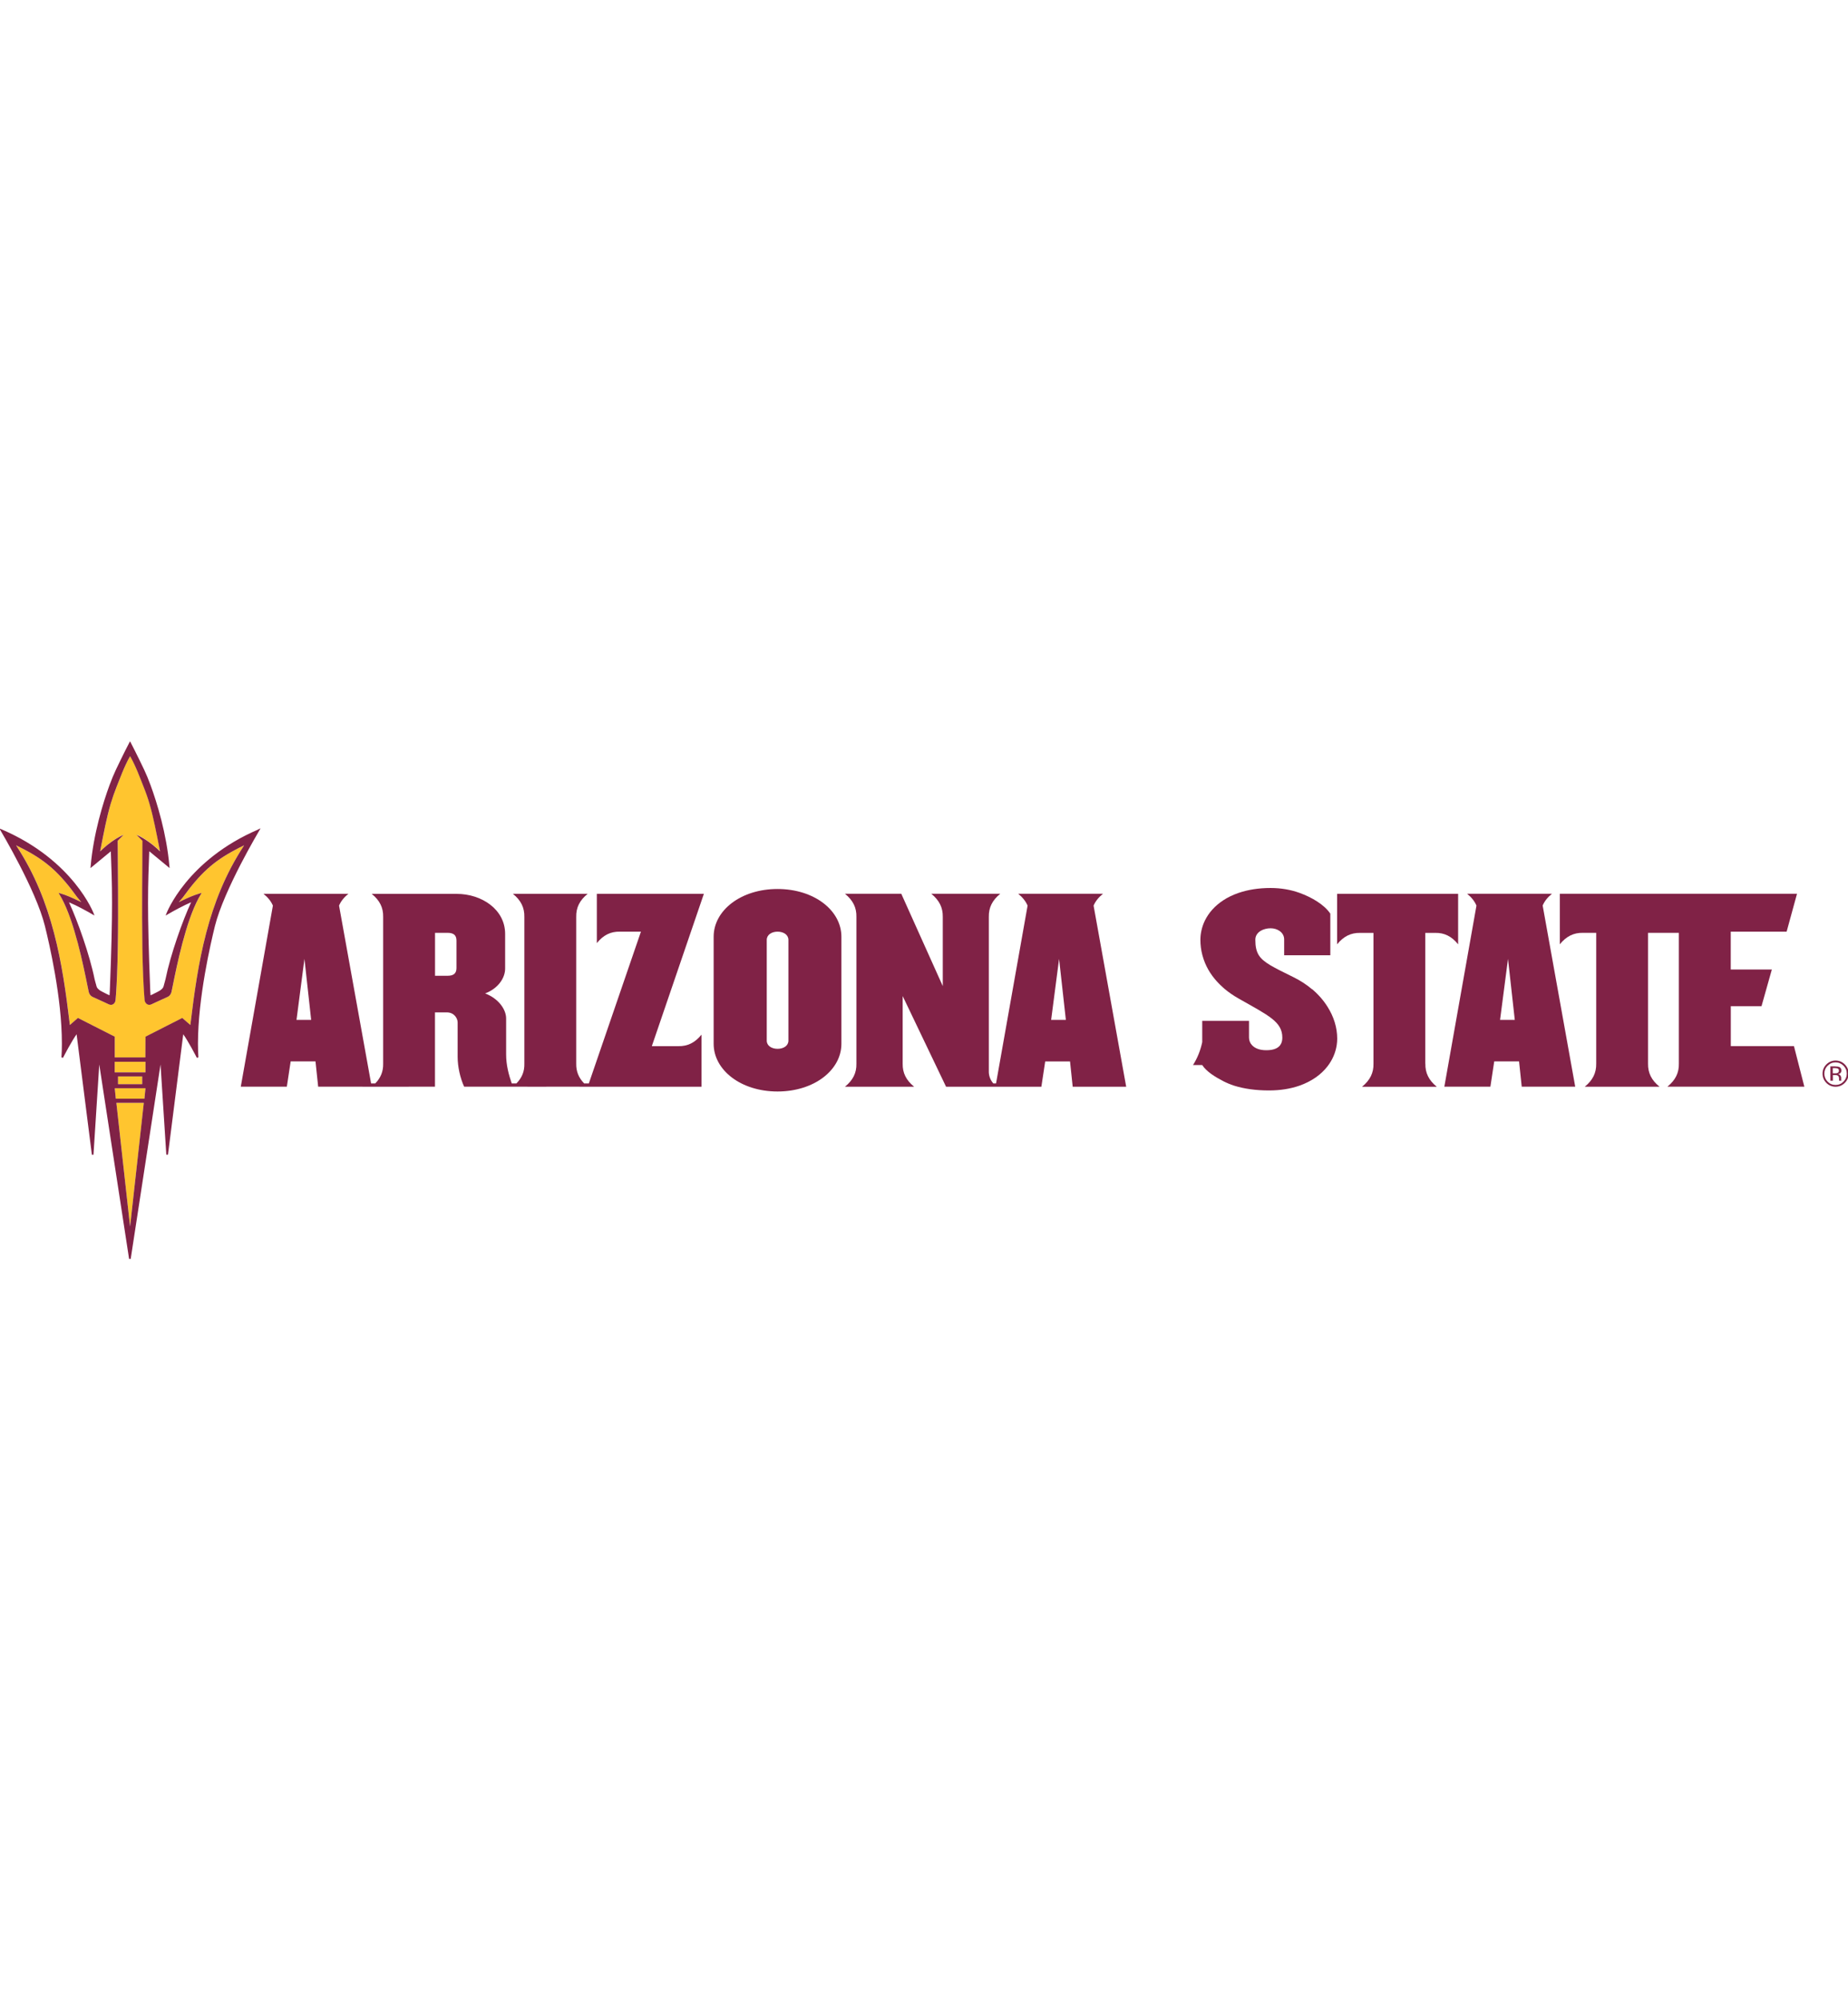 <?xml version="1.0" encoding="UTF-8"?>
<svg id="a" xmlns="http://www.w3.org/2000/svg" viewBox="0 0 332.7 360">
  <defs>
    <style>
      .b {
        fill: #ffc52f;
      }

      .c {
        fill: #802246;
      }
    </style>
  </defs>
  <g>
    <path class="b" d="M43.79,152.23c-.49.24-.96.48-1.41.72-4,2.12-6.37,4.3-9.44,8.55h0s-.73.87-.73.87c.8-.38,1.9-.91,2.99-1.31.38-.14,1.12-.35,1.12-.35-.15.26-.46.78-.56.97-2.32,4.28-3.88,11.97-4.65,15.76-.09.44-.16.81-.23,1.12-.05.22-.13.36-.25.52-.14.19-.33.3-.41.34l-2,.91-.95.43c-.08.04-.21.08-.36.09h-.01c-.15,0-.37-.04-.56-.24-.02-.02-.03-.03-.04-.05-.17-.2-.22-.38-.24-.64-.03-.32-.06-.65-.08-1-.07-1.01-.13-2.13-.18-3.33-.26-6.35-.2-14.79-.15-19.96.01-1.71.03-3.19.02-4.3h0v-.02l-.02-.02c-.34-.35-.88-.9-1.03-1.06.21.08.64.29,1.19.62.29.18.62.39.97.64.48.35,1,.76,1.54,1.25.13.12.26.23.38.36l.12.11-.03-.16c-.66-3.39-1.14-5.96-1.87-8.41-.31-1.04-.65-2.05-1.08-3.09-.6-1.49-1.36-3.63-2.37-5.39l-.04-.07-.04.07c-1.01,1.76-1.77,3.9-2.37,5.39-.42,1.04-.78,2.06-1.08,3.09-.72,2.45-1.2,5.02-1.87,8.41l-.03.16.12-.11c.13-.13.26-.25.38-.36.54-.49,1.06-.91,1.54-1.25.35-.25.67-.46.97-.64.55-.34.98-.54,1.2-.62-.15.16-.69.7-1.03,1.06l-.02.02v.02h0c0,1.12.01,2.59.03,4.3.05,5.16.11,13.61-.15,19.96-.05,1.2-.11,2.32-.18,3.33-.03.35-.05.68-.08,1-.02.26-.07.44-.25.64-.02.02-.02.04-.04.05-.19.2-.41.24-.56.24h-.02c-.16,0-.28-.05-.36-.09l-.95-.43-2-.91c-.08-.04-.28-.15-.41-.34-.12-.16-.2-.3-.25-.52-.06-.31-.14-.69-.23-1.12-.77-3.79-2.32-11.47-4.65-15.76-.11-.2-.41-.72-.56-.97,0,0,.74.21,1.12.35,1.08.39,2.19.93,2.99,1.31l-.73-.86h0c-3.08-4.26-5.44-6.44-9.45-8.56-.45-.24-.91-.48-1.4-.72l-.17-.08.1.15c6.54,9.99,8.25,21.05,9.55,31.87l.04.32,1.45-1.26,6.62,3.37v3.73h5.52l.02-3.73,6.62-3.37,1.45,1.26.04-.32c1.3-10.81,3.01-21.88,9.55-31.87l.1-.15-.16.08Z"/>
    <polygon class="b" points="20.65 191.11 20.65 193.01 23.42 193.01 26.19 193.01 26.19 191.11 23.42 191.11 20.65 191.11"/>
    <polygon class="b" points="20.95 198.5 23.42 220.77 25.9 198.5 23.42 198.5 20.95 198.5"/>
    <polygon class="b" points="23.42 195.88 20.67 195.88 20.66 195.88 20.67 195.96 20.85 197.76 23.42 197.76 26 197.76 26.18 195.96 26.19 195.88 26.18 195.88 23.42 195.88"/>
    <polygon class="b" points="25.6 195.14 25.6 193.75 24.7 193.75 23.42 193.75 22.15 193.75 21.25 193.75 21.25 195.14 23.42 195.14 25.6 195.14"/>
    <path class="c" d="M46.54,149.28c-12.95,5.54-16.56,15.1-16.57,15.12l-.15.39.36-.21c1.04-.61,2.93-1.64,4.23-2.18-1.51,3.22-3.72,9.43-4.61,13.83-.08.39-.21.72-.28,1.03-.04.2-.08.33-.16.48-.1.18-.27.33-.47.48-.16.14-1.05.57-1.05.57,0,0-.2.11-.41.21-.11.05-.22.1-.31.14h-.02s-.05-.8-.05-.8c-.3-7.56-.4-12.3-.4-15.85,0-3.79.11-6.22.22-9.27.84.68,3.39,2.79,3.39,2.8l.27.23-.03-.35c-.51-5.83-2.23-11.41-3.4-14.59-.38-1.04-.77-1.96-1.14-2.75-1.27-2.68-2.37-4.79-2.42-4.89l-.13-.25-.13.25c-.06.1-1.15,2.21-2.42,4.89-.37.79-.76,1.71-1.14,2.75-1.17,3.18-2.89,8.76-3.4,14.59l-.03.35.27-.22s2.55-2.11,3.39-2.8c.11,3.05.22,5.48.22,9.27,0,3.55-.1,8.29-.4,15.85l-.05.8c-.27-.11-.73-.35-.73-.35,0,0-.89-.44-1.05-.57-.2-.16-.37-.31-.47-.48-.08-.16-.12-.28-.16-.48-.07-.31-.2-.63-.28-1.03-.89-4.4-3.1-10.61-4.61-13.83,1.3.53,3.19,1.56,4.23,2.17l.36.21-.15-.39s-3.62-9.58-16.57-15.12l-.42-.18.23.39s1.59,2.66,3.39,6.15c1.8,3.48,3.8,7.79,4.6,11.05.75,3.03,3.06,12.85,3.05,21.17,0,.84-.02,1.66-.08,2.46l.28.08s.44-.86.99-1.85c.47-.84,1.03-1.79,1.46-2.39l2.75,21.68h.29s1.04-16.24,1.04-16.24l5.37,34.99h.29l5.37-34.99,1.04,16.23h.3s2.75-21.67,2.75-21.67c.43.6.99,1.55,1.46,2.39.55.99.99,1.85.99,1.85l.28-.08c-.05-.8-.08-1.62-.08-2.46,0-8.32,2.31-18.14,3.05-21.17.81-3.26,2.81-7.57,4.6-11.05,1.8-3.48,3.39-6.14,3.39-6.15l.23-.39-.42.18ZM23.42,220.77l-2.47-22.27h4.94l-2.47,22.27ZM26.18,195.96l-.18,1.8h-5.15l-.18-1.8v-.08s0,0,0,0h5.52v.08ZM21.25,195.14v-1.39h4.35v1.39h-4.35ZM26.19,193.01h-5.54v-1.9h5.54v1.9ZM43.86,152.3c-6.54,9.99-8.25,21.06-9.55,31.87l-.04.32-1.46-1.27-6.62,3.37-.02,3.73h-5.51v-3.73s-6.63-3.37-6.63-3.37l-1.45,1.27-.04-.32c-1.3-10.81-3.01-21.88-9.55-31.87l-.1-.15.17.08c.49.24.96.48,1.41.72,4.01,2.12,6.37,4.3,9.44,8.55h0s.73.87.73.87c-.8-.38-1.9-.91-2.98-1.31-.38-.14-1.12-.35-1.12-.35.15.25.45.77.56.97,2.32,4.28,3.88,11.97,4.65,15.76.09.44.16.81.23,1.12.05.22.13.36.25.52.14.19.34.3.41.34l2,.91.95.44c.08.04.21.08.36.09h.02c.15,0,.37-.04.56-.24.02-.02.03-.03.04-.05.17-.2.22-.38.24-.64.03-.32.06-.65.08-1,.07-1.01.13-2.13.18-3.33.26-6.35.2-14.79.15-19.95-.01-1.71-.03-3.19-.03-4.3h0v-.02l.02-.02c.34-.35.88-.9,1.03-1.05-.21.08-.64.28-1.2.62-.29.18-.62.39-.97.64-.48.34-1.01.76-1.54,1.25-.13.12-.25.23-.38.36l-.12.11.03-.16c.66-3.39,1.15-5.97,1.87-8.41.31-1.04.66-2.05,1.08-3.1.61-1.49,1.36-3.63,2.37-5.39l.04-.07.04.07c1.01,1.76,1.77,3.9,2.37,5.39.42,1.04.78,2.06,1.08,3.1.72,2.45,1.2,5.02,1.87,8.41l.03.16-.12-.11c-.13-.13-.26-.25-.38-.36-.54-.49-1.06-.91-1.55-1.25-.35-.25-.68-.46-.97-.64-.55-.34-.98-.54-1.2-.62.16.16.69.7,1.03,1.05l.02.02v.02h0c0,1.12,0,2.59-.02,4.3-.04,5.16-.11,13.6.15,19.95.05,1.2.11,2.32.18,3.33.03.35.06.68.08,1,.02.26.07.44.25.64.02.02.02.03.04.05.19.2.41.24.56.24h.01c.16,0,.29-.05.37-.09l.95-.44,2-.91c.08-.04.27-.15.41-.34.12-.16.2-.3.25-.52.07-.31.14-.69.23-1.12.77-3.79,2.33-11.47,4.65-15.76.11-.2.41-.72.56-.97,0,0-.74.21-1.12.35-1.09.39-2.19.93-2.99,1.31l.73-.86h0c3.08-4.26,5.44-6.44,9.45-8.56.45-.24.91-.48,1.41-.72l.16-.08-.1.15Z"/>
    <path class="c" d="M279.41,160.87h-15.28c.8.65,1.35,1.35,1.68,2.13l-5.78,32.59h8.29l.69-4.55h4.47l.48,4.55h9.63l-5.86-32.6c.32-.77.87-1.47,1.67-2.12M270.06,183.57l1.43-10.98,1.22,10.98h-2.65Z"/>
    <path class="c" d="M311.6,188.3v-7.2h5.53l1.86-6.6h-7.4v-6.81h10.06l1.87-6.82h-42.7v9.09c1.18-1.45,2.5-2.09,4.16-2.06h2.39v23.53c.03,1.67-.61,2.99-2.06,4.17h13.46c-1.46-1.18-2.1-2.5-2.07-4.17v-23.53h5.55v23.53c.04,1.66-.61,2.98-2.06,4.16h24.65l-1.87-7.3h-11.39Z"/>
    <path class="c" d="M256.6,191.44v-23.53h1.76c1.66-.04,2.98.61,4.15,2.06v-9.09h-21.79v9.09c1.18-1.45,2.49-2.09,4.16-2.06h2.39v23.53c.04,1.66-.61,2.98-2.06,4.17h13.46c-1.45-1.18-2.09-2.5-2.06-4.17"/>
    <path class="c" d="M236.2,178.05c-.98-.83-2.11-1.57-3.38-2.19-3.52-1.74-5.34-2.59-6.18-3.91-.46-.73-.64-1.59-.64-2.82,0-.72.41-1.26,1-1.61.49-.28,1.12-.44,1.74-.44s1.14.17,1.56.44c.54.35.89.89.89,1.56v2.86h8.31v-7.49c-1.08-1.62-3.34-2.95-5.57-3.75-1.53-.55-3.27-.87-5.19-.87-2.19,0-4.08.32-5.71.87-1.05.36-2,.81-2.81,1.35-1.51.99-2.6,2.23-3.28,3.6-.3.6-.51,1.23-.65,1.86-.12.55-.18,1.1-.18,1.65,0,.93.12,1.87.36,2.77.13.47.28.93.47,1.39.66,1.59,1.74,3.1,3.28,4.45.1.08.19.17.29.26.74.61,1.58,1.19,2.52,1.72,5.43,3.08,7.83,4.16,7.83,7.03,0,.54-.13.99-.39,1.34-.44.6-1.26.91-2.49.91s-2.06-.35-2.58-.91c-.35-.37-.54-.85-.54-1.39v-2.99h-8.42c0,.17,0,.33,0,.49v3.34c-.32,1.51-.86,2.86-1.66,4.13h1.66c.75,1.18,2.36,2.16,3.79,2.9.6.31,1.25.58,1.95.81,1.78.56,3.88.86,6.28.86,2.07,0,3.9-.31,5.48-.86,2.21-.78,3.91-2,5.05-3.48.9-1.16,1.45-2.46,1.66-3.82.06-.39.09-.78.09-1.17,0-1.97-.61-3.95-1.76-5.76-.72-1.14-1.65-2.21-2.79-3.17"/>
    <path class="c" d="M139.98,160.01c-6.6,0-11.5,3.86-11.5,8.59v19.27c0,4.73,4.9,8.59,11.5,8.59s11.5-3.86,11.5-8.59v-19.27c0-4.73-4.9-8.59-11.5-8.59M141.94,187.31c0,.91-.87,1.47-1.95,1.47s-1.95-.56-1.95-1.47v-18.14c0-.91.87-1.48,1.95-1.48s1.95.57,1.95,1.48v18.14Z"/>
    <path class="c" d="M107.45,160.88v8.87c1.17-1.45,2.49-2.1,4.16-2.06h3.78l-9.38,27.32h-.84c-1-1.03-1.46-2.18-1.43-3.57v-26.41c-.04-1.66.61-2.98,2.06-4.15h-13.46c1.45,1.17,2.1,2.5,2.06,4.16v26.4c.04,1.39-.42,2.54-1.43,3.57h-.84c-.53-1.55-1.01-3.27-1.01-5.23v-6.46c0-1.65-1.39-3.6-3.78-4.51,2.39-.91,3.6-2.82,3.6-4.47v-6.25c0-4.39-4.21-7.2-8.72-7.2h-13.24s-2.06,0-2.06,0c1.45,1.17,2.1,2.49,2.06,4.16v26.41c.03,1.38-.43,2.53-1.42,3.55h-.75l-5.77-32.01c.33-.78.88-1.48,1.69-2.12h-15.29c.81.65,1.36,1.35,1.69,2.12l-5.78,32.59h8.29l.69-4.55h4.47l.48,4.55h2.94s6.69.01,6.69.01h5.1s6.3-.01,6.3-.01v-13.37h2.13c1.3,0,1.95,1.04,1.95,1.82v6.17c0,1.82.47,3.86,1.17,5.38h2.54s11.79.01,11.79.01h0s1.94-.01,1.94-.01h0s5.97.01,5.97.01h20.49v-9.37c-1.18,1.46-2.5,2.1-4.16,2.07h-4.78l9.37-27.42h-19.27ZM53.38,183.57l1.43-10.98,1.21,10.98h-2.64ZM82.18,174.24c0,1-.56,1.39-1.61,1.39h-2.25v-7.73h2.25c1.05,0,1.61.39,1.61,1.39v4.94Z"/>
    <path class="c" d="M198.59,160.87h-15.28c.8.65,1.35,1.35,1.69,2.13l-5.68,32.01h-.49c-.5-.58-.76-1.22-.81-1.96v-28.03c-.03-1.65.61-2.97,2.06-4.15h-12.42c1.45,1.18,2.1,2.5,2.07,4.16v12.46l-7.47-16.62h-10.14c1.45,1.18,2.1,2.5,2.06,4.16v26.42c.04,1.65-.61,2.97-2.06,4.15h12.45c-1.45-1.18-2.09-2.5-2.06-4.15v-12.17l7.81,16.32h14.27s2.89,0,2.89,0l.69-4.55h4.47l.48,4.55h9.63l-5.87-32.6c.33-.77.88-1.47,1.68-2.12M189.24,183.57l1.43-10.98,1.22,10.98h-2.65Z"/>
  </g>
  <path class="c" d="M332.12,194.91c-.46.46-1.01.69-1.66.69s-1.2-.23-1.66-.69c-.45-.46-.68-1.02-.68-1.67s.23-1.2.69-1.66c.46-.45,1.01-.69,1.65-.69s1.2.23,1.66.69c.46.46.69,1.01.69,1.66s-.23,1.21-.69,1.67M329.03,191.82c-.39.39-.59.87-.59,1.42s.2,1.04.59,1.44c.39.4.87.6,1.43.6s1.04-.2,1.43-.6c.39-.4.59-.88.59-1.44s-.2-1.03-.59-1.42c-.4-.4-.87-.6-1.43-.6s-1.03.2-1.42.6M330.41,191.95c.32,0,.55.03.7.09.26.11.4.33.4.65,0,.23-.09.4-.25.51-.09.06-.21.1-.37.13.2.03.35.12.44.26.1.13.14.27.14.39v.19c0,.06,0,.12,0,.19,0,.07.01.11.03.13l.02.03h-.43s0-.02,0-.03c0,0,0-.02,0-.03v-.08s0-.21,0-.21c0-.3-.08-.49-.24-.58-.1-.06-.27-.09-.51-.09h-.36v1.02h-.45v-2.58h.91ZM330.9,192.35c-.12-.06-.3-.1-.55-.1h-.39v.94h.41c.19,0,.34-.02.43-.06.18-.07.26-.2.26-.4s-.05-.32-.17-.38"/>
</svg>